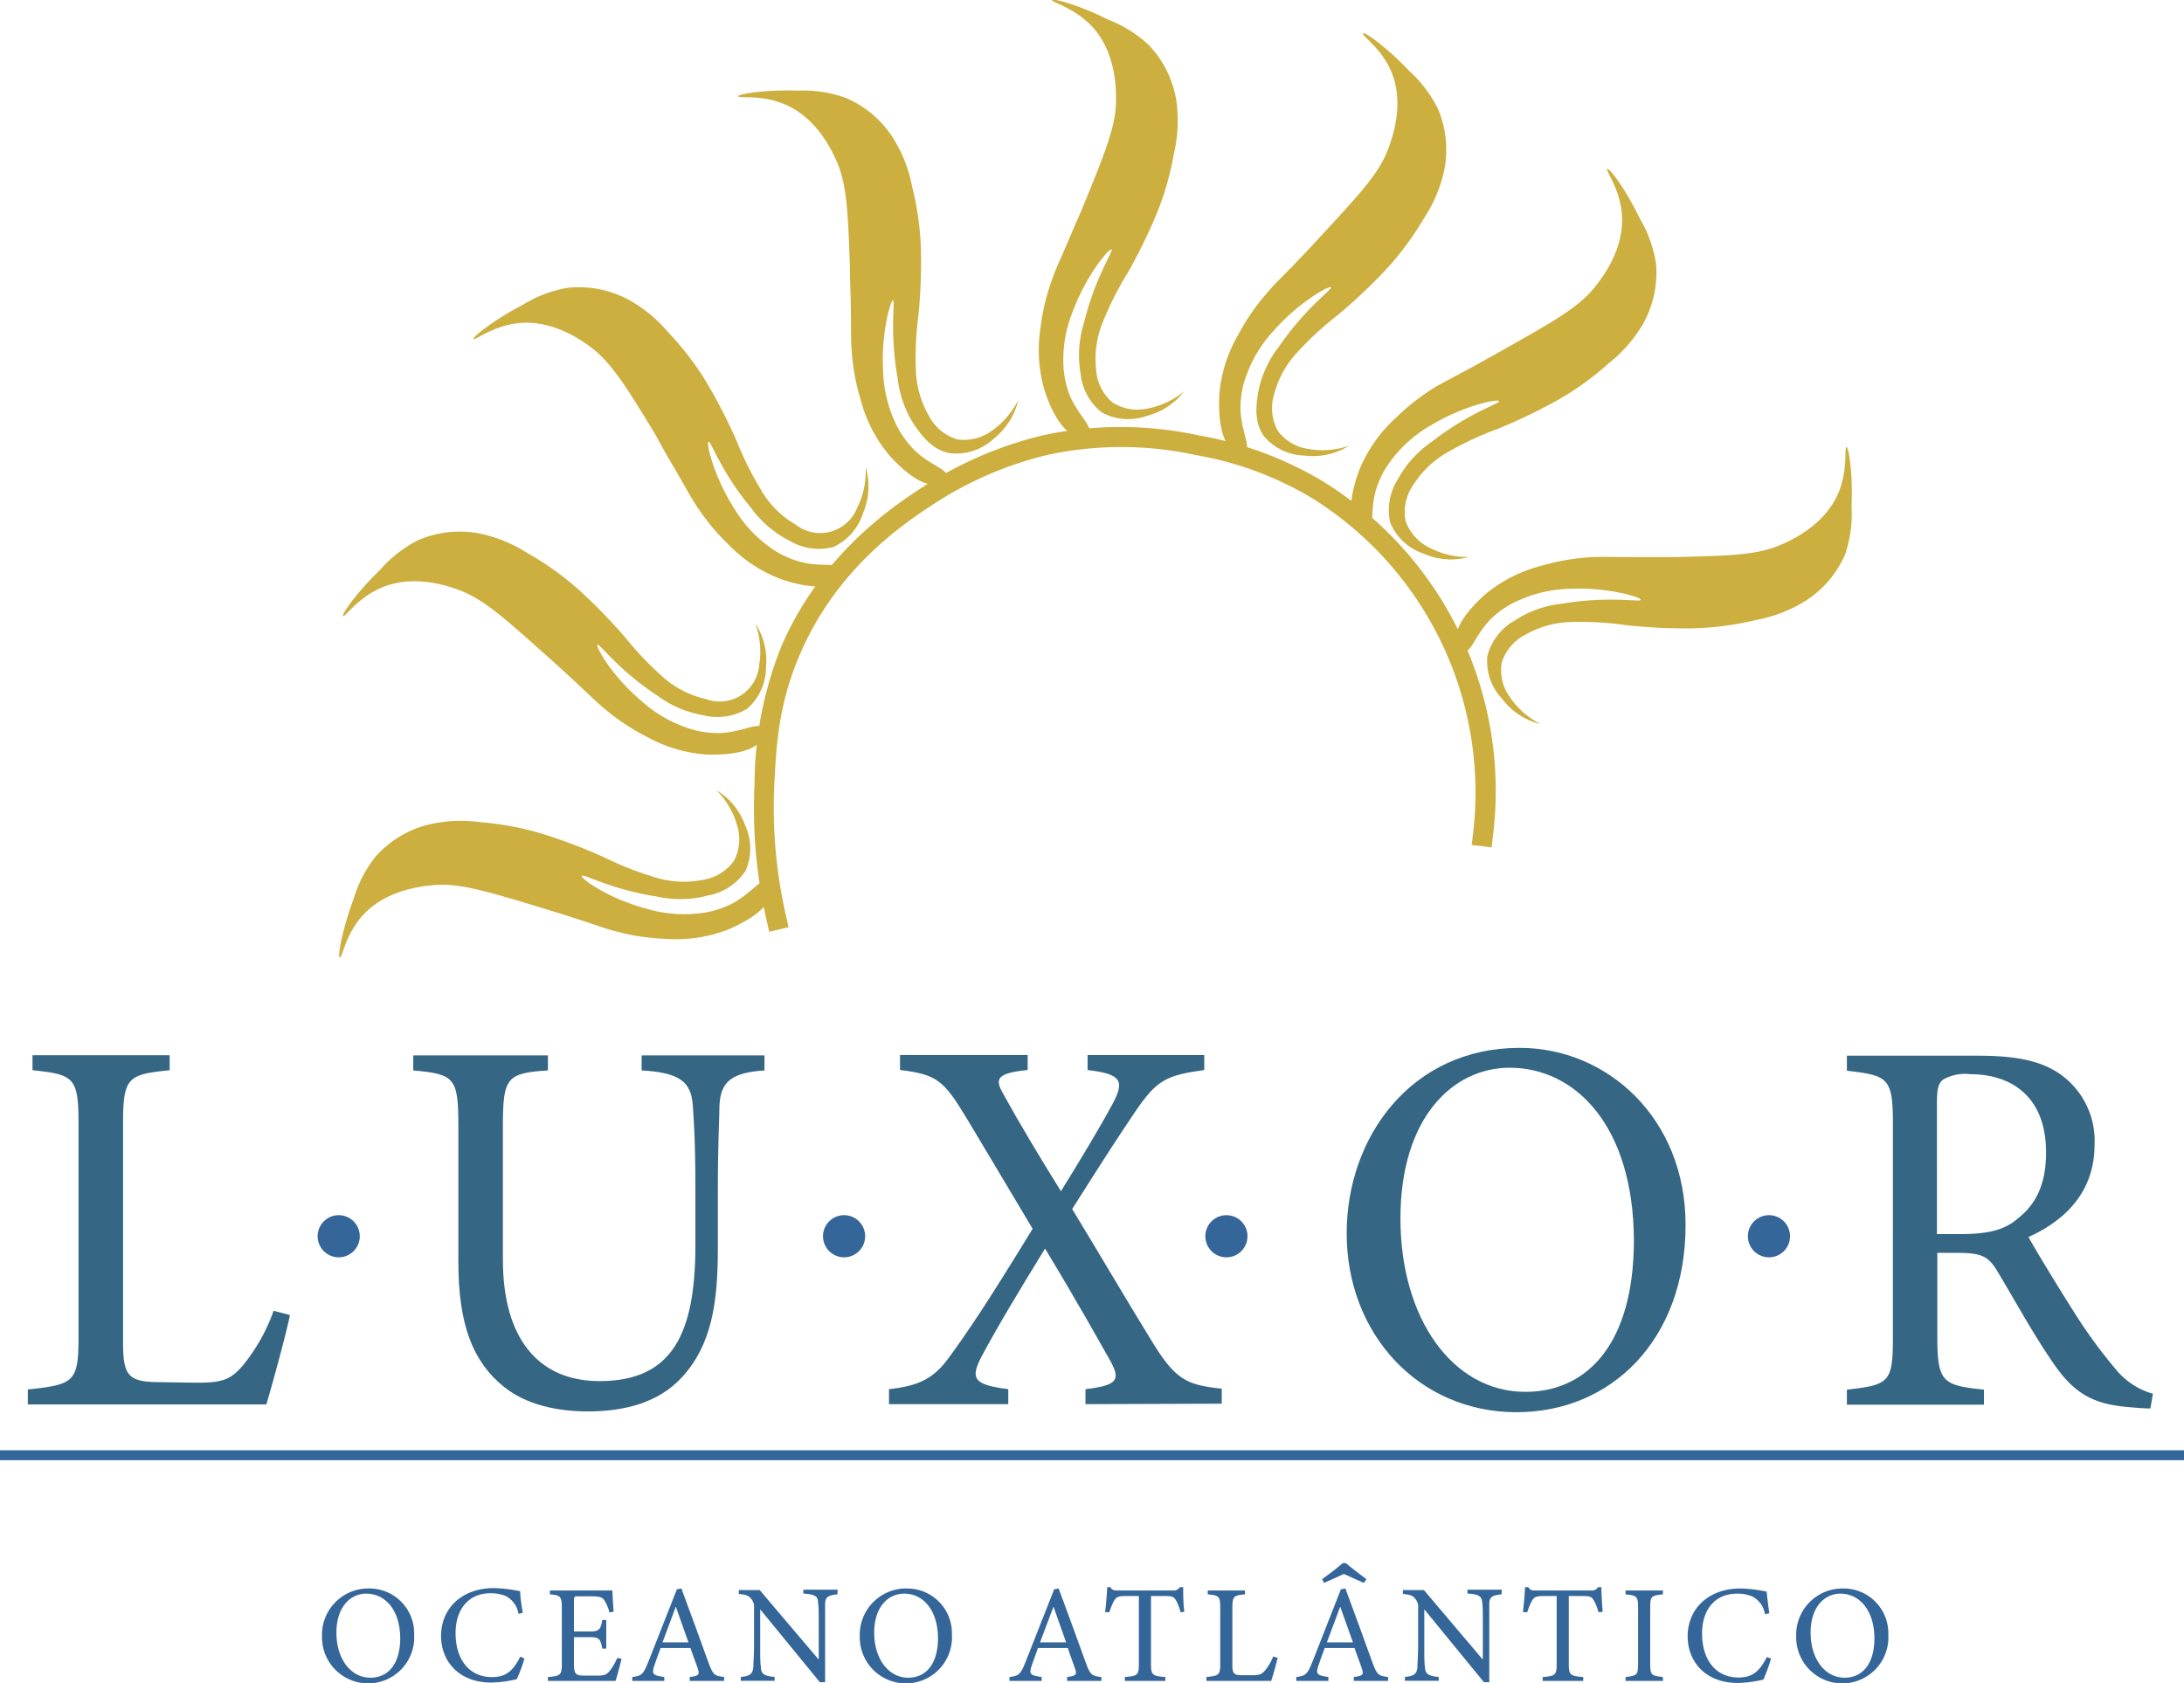 <svg xmlns="http://www.w3.org/2000/svg" viewBox="0 0 219.75 169.38"><g id="Camada_2" data-name="Camada 2"><g id="Camada_1-2" data-name="Camada 1"><path d="M29.17,132.35c-.31,1.68-1.86,7.29-2.37,9h-24v-1.51c4.69-.49,5.1-.76,5.1-5.35V113c0-4.59-.51-4.86-4.63-5.29v-1.51h13.8v1.51c-4.12.43-4.69.65-4.69,5.29v22c0,3.29.42,4.05,3.35,4.1l4.07.06c2.63,0,3.4-.33,4.59-1.68a18.3,18.3,0,0,0,3.14-5.56Z" style="fill:#356684"></path><path d="M76.92,107.73c-3.24.22-4.43,1.08-4.53,3.56,0,1.25-.16,3.51-.16,8.48v5.83c0,5.51-.61,9.72-3.6,13-2.42,2.64-5.93,3.45-9.48,3.45-3,0-6.18-.64-8.45-2.48-3.09-2.48-4.58-6.21-4.58-12.53V113.29c0-4.86-.41-5.18-4.54-5.56v-1.51H55.13v1.51c-4.12.27-4.53.7-4.53,5.56v13.5c0,7.89,3.55,12.21,9.73,12.21,7.32,0,9.64-4.76,9.64-13.72v-5.51c0-5-.16-7-.26-8.48-.15-2.43-1.34-3.34-5.15-3.56v-1.51H76.92Z" style="fill:#356684"></path><path d="M109.22,141.32v-1.51c3.2-.38,3.51-.92,2.58-2.7-1.19-2.11-3.45-6.16-6.65-11.45-2.42,3.94-4.68,7.67-6.38,10.85-1.19,2.27-.78,2.86,2.68,3.3v1.51h-12v-1.51c3.09-.33,4.54-1.14,6-3.14,1.91-2.59,4-5.72,8.45-13-2.68-4.53-5-8.37-6.7-11.23-2.21-3.62-2.88-4.32-6.64-4.75v-1.51H103.4v1.51c-3.19.32-3.29.92-2.47,2.38,1.65,3,3.55,6.15,5.82,9.82,2-3.24,3.86-6.31,5.2-8.8,1.24-2.32.88-3-2.52-3.4v-1.51h11.74v1.51c-3.86.54-4.79,1-7,4.27-1.7,2.53-2.73,4.1-6.29,9.72,2.79,4.59,5.41,9.07,7.83,13,2.48,4.1,3.51,4.7,7.22,5.08v1.51Z" style="fill:#356684"></path><path d="M152.91,105.46c8.81,0,16.69,7.08,16.69,17.82,0,11.61-7.52,18.85-17,18.85-9.89,0-17.1-7.89-17.1-18C135.5,114.43,142,105.46,152.91,105.46Zm-1,2c-5.77,0-11,5.08-11,15.17s5.26,17.45,12.57,17.45c6.24,0,10.92-4.86,10.92-15.29C164.34,113.45,158.63,107.46,151.88,107.46Z" style="fill:#356684"></path><path d="M216.37,141.75c-.66,0-1.23-.05-1.9-.11-3.76-.27-5.77-1.29-8-4.64-1.9-2.76-3.76-6.16-5.41-8.91-1-1.73-1.7-2-4.32-2h-1.81v8.47c0,4.59.57,4.86,4.69,5.3v1.51H185.83v-1.51c4.27-.49,4.63-.71,4.63-5.3V113c0-4.59-.56-4.75-4.63-5.24v-1.51H199c3.76,0,6.29.48,8.25,1.83a8.2,8.2,0,0,1,3.5,7.13c0,4.65-2.83,7.56-6.65,9.29.93,1.67,3.15,5.29,4.69,7.72a50.63,50.63,0,0,0,4.07,5.56,7.41,7.41,0,0,0,3.76,2.49Zm-19-17.55c2.67,0,4.38-.43,5.66-1.57,2-1.56,2.84-3.72,2.84-6.64,0-5.78-3.66-7.88-7.63-7.88a4.5,4.5,0,0,0-2.73.54c-.46.38-.62.92-.62,2.32V124.2Z" style="fill:#356684"></path><path d="M155,72.87a8.29,8.29,0,0,1-3.13-2.78,4.68,4.68,0,0,1-.77-3.41,4.82,4.82,0,0,1,2.39-2.81,9.81,9.81,0,0,1,4.89-1.27,31,31,0,0,1,5.23.32,55.82,55.82,0,0,0,6.71.32,30.4,30.4,0,0,0,6.32-.83,14.41,14.41,0,0,0,5-1.92,10.49,10.49,0,0,0,4-4.66A12.64,12.64,0,0,0,186.3,51c.14-3.15-.26-6-.51-6s.19,2.3-.85,4.69c-1.45,3.31-4.91,4.78-5.88,5.19-2.36,1-5.14,1.06-10.72,1.19-1.23,0-2.51,0-2.51,0-3.76,0-4.25-.05-5.66,0a22.59,22.59,0,0,0-5,.85,14.49,14.49,0,0,0-5.62,2.81c-.36.31-3.64,3.12-2.93,5.08,0,.09.26.7.68.75.73.1,1.13-1.61,2.64-3.19a9.13,9.13,0,0,1,3-2,13.08,13.08,0,0,1,5-1.11c3.88-.18,7.18.85,7.15,1.11s-3.18-.41-7.88.38a10.72,10.72,0,0,0-4.8,1.7A5.75,5.75,0,0,0,149.66,66a5.48,5.48,0,0,0,1.45,4.3A6.85,6.85,0,0,0,155,72.87Z" style="fill:#ccaf3f"></path><path d="M147.79,56.06a8.19,8.19,0,0,1-4.07-1,4.68,4.68,0,0,1-2.29-2.63,4.76,4.76,0,0,1,.76-3.61,9.84,9.84,0,0,1,3.71-3.44,31.78,31.78,0,0,1,4.76-2.2,56.11,56.11,0,0,0,6.05-2.9,29.32,29.32,0,0,0,5.17-3.73,14.23,14.23,0,0,0,3.47-4,10.62,10.62,0,0,0,1.28-6A12.84,12.84,0,0,0,165,22c-1.37-2.85-3.07-5.15-3.28-5s1.25,1.93,1.47,4.52c.29,3.61-2.06,6.54-2.71,7.36-1.6,2-4,3.38-8.88,6.13l-2.19,1.23c-3.29,1.82-3.76,2-5,2.72a22.33,22.33,0,0,0-4,3.13,14.4,14.4,0,0,0-3.61,5.14c-.17.44-1.73,4.48-.18,5.86.07.06.56.49,1,.34.69-.26.23-2,.81-4.06a9.32,9.32,0,0,1,1.69-3.23,13,13,0,0,1,3.9-3.36c3.32-2,6.72-2.66,6.81-2.41s-3,1.15-6.74,4.07a10.73,10.73,0,0,0-3.43,3.78,5.75,5.75,0,0,0-.78,4.38,5.52,5.52,0,0,0,3.31,3.1A6.85,6.85,0,0,0,147.79,56.06Z" style="fill:#ccaf3f"></path><path d="M135.74,44.86a8.14,8.14,0,0,1-4.17.31,4.62,4.62,0,0,1-3-1.81,4.74,4.74,0,0,1-.37-3.67,9.82,9.82,0,0,1,2.49-4.4,31.69,31.69,0,0,1,3.86-3.54,54.07,54.07,0,0,0,4.89-4.6,30.44,30.44,0,0,0,3.8-5.12,14.45,14.45,0,0,0,2.08-4.91,10.62,10.62,0,0,0-.6-6.09,12.63,12.63,0,0,0-2.91-3.87c-2.17-2.3-4.48-4-4.66-3.79S139,4.83,140,7.23c1.38,3.35,0,6.86-.35,7.83-.92,2.4-2.81,4.44-6.6,8.54-.83.91-1.71,1.84-1.71,1.84-2.58,2.73-3,3-3.9,4.1a21.81,21.81,0,0,0-2.88,4.2,14.28,14.28,0,0,0-1.88,6c0,.47-.29,4.79,1.6,5.64.09,0,.69.29,1,0,.58-.45-.37-1.93-.46-4.11a9.21,9.21,0,0,1,.63-3.59,13.07,13.07,0,0,1,2.69-4.38c2.57-2.92,5.61-4.58,5.77-4.38s-2.5,2-5.2,5.93a10.8,10.8,0,0,0-2.12,4.64c-.17,1.16-.47,2.93.59,4.42a5.52,5.52,0,0,0,4.1,1.94A6.79,6.79,0,0,0,135.74,44.86Z" style="fill:#ccaf3f"></path><path d="M119.15,39.38a8.3,8.3,0,0,1-3.8,1.76,4.67,4.67,0,0,1-3.43-.65,4.72,4.72,0,0,1-1.63-3.3,9.77,9.77,0,0,1,.77-5,31.83,31.83,0,0,1,2.37-4.67,53.63,53.63,0,0,0,2.95-6,29.59,29.59,0,0,0,1.75-6.13,14.3,14.3,0,0,0,.22-5.33,10.54,10.54,0,0,0-2.71-5.48A12.48,12.48,0,0,0,111.55,2C108.71.56,106-.19,105.86,0s2.18.74,4,2.64c2.47,2.65,2.44,6.41,2.43,7.45,0,2.56-1.06,5.15-3.16,10.32-.46,1.14-1,2.32-1,2.32-1.45,3.46-1.73,3.88-2.2,5.21a21.58,21.58,0,0,0-1.22,4.95,14.45,14.45,0,0,0,.35,6.27c.14.45,1.42,4.58,3.49,4.71.1,0,.75,0,1-.33.38-.63-1-1.68-1.89-3.69a9.49,9.49,0,0,1-.67-3.58,12.93,12.93,0,0,1,1-5.05c1.37-3.63,3.63-6.26,3.85-6.12s-1.63,2.75-2.77,7.38a10.82,10.82,0,0,0-.35,5.08,5.73,5.73,0,0,0,2.11,3.93,5.52,5.52,0,0,0,4.51.38A6.92,6.92,0,0,0,119.15,39.38Z" style="fill:#ccaf3f"></path><path d="M102.46,40.26a8.44,8.44,0,0,1-2.76,3.16,4.71,4.71,0,0,1-3.39.8,4.76,4.76,0,0,1-2.84-2.36A9.83,9.83,0,0,1,92.15,37a30.77,30.77,0,0,1,.26-5.24,54.2,54.2,0,0,0,.25-6.7,29.66,29.66,0,0,0-.89-6.31,14.2,14.2,0,0,0-2-5,10.53,10.53,0,0,0-4.7-3.91,12.72,12.72,0,0,0-4.79-.72c-3.16-.11-6,.32-6,.57s2.29-.21,4.68.81c3.34,1.41,4.84,4.86,5.26,5.82,1,2.35,1.11,5.13,1.3,10.71,0,1.23.06,2.51.06,2.51.09,3.76,0,4.25.11,5.66a21.52,21.52,0,0,0,.9,5,14.33,14.33,0,0,0,2.86,5.59c.31.35,3.16,3.61,5.11,2.88.08,0,.69-.27.75-.69.09-.73-1.63-1.11-3.22-2.6a9.58,9.58,0,0,1-2.08-3,13.23,13.23,0,0,1-1.15-5c-.23-3.88.77-7.2,1-7.16s-.37,3.18.46,7.87a10.88,10.88,0,0,0,1.75,4.79c.69.94,1.72,2.42,3.52,2.73A5.52,5.52,0,0,0,100,44.14,7,7,0,0,0,102.46,40.26Z" style="fill:#ccaf3f"></path><path d="M87.1,47a8.18,8.18,0,0,1-.85,4.1,4,4,0,0,1-6.19,1.7,9.59,9.59,0,0,1-3.55-3.6,33,33,0,0,1-2.34-4.7,53.08,53.08,0,0,0-3.07-6,29.06,29.06,0,0,0-3.87-5.06,14.16,14.16,0,0,0-4.14-3.36,10.62,10.62,0,0,0-6-1.11,12.72,12.72,0,0,0-4.53,1.73c-2.8,1.45-5,3.21-4.92,3.42s1.89-1.31,4.48-1.59c3.6-.4,6.59,1.86,7.43,2.49,2,1.55,3.49,3.93,6.38,8.7C66.55,44.85,67.2,46,67.2,46c1.91,3.23,2.08,3.7,2.86,4.88a21.77,21.77,0,0,0,3.25,3.93,14.33,14.33,0,0,0,5.23,3.46c.45.16,4.53,1.6,5.87,0,.06-.07.47-.57.31-1-.28-.69-2-.18-4.08-.7A9.16,9.16,0,0,1,77.36,55a12.94,12.94,0,0,1-3.46-3.79c-2.1-3.27-2.86-6.65-2.61-6.75s1.23,3,4.26,6.63a10.85,10.85,0,0,0,3.87,3.32,5.78,5.78,0,0,0,4.41.65,5.54,5.54,0,0,0,3-3.4A6.88,6.88,0,0,0,87.1,47Z" style="fill:#ccaf3f"></path><path d="M76,62.75a8.25,8.25,0,0,1,.39,4.17A4,4,0,0,1,71,70.35,9.75,9.75,0,0,1,66.55,68a32,32,0,0,1-3.61-3.81,54.62,54.62,0,0,0-4.68-4.81,29.44,29.44,0,0,0-5.18-3.71,14.26,14.26,0,0,0-4.95-2,10.59,10.59,0,0,0-6.07.7,12.76,12.76,0,0,0-3.83,3C36,59.5,34.34,61.84,34.52,62s1.43-1.8,3.82-2.84c3.32-1.43,6.85-.14,7.84.22,2.4.88,4.48,2.74,8.64,6.45.92.82,1.87,1.69,1.87,1.69,2.77,2.53,3.07,2.93,4.16,3.83a22,22,0,0,0,4.25,2.81,14.42,14.42,0,0,0,6,1.78c.47,0,4.79.21,5.61-1.7,0-.09.29-.69,0-1-.47-.57-1.93.4-4.11.53a9.29,9.29,0,0,1-3.6-.57,13.1,13.1,0,0,1-4.42-2.62c-3-2.51-4.67-5.52-4.47-5.69s2,2.46,6,5.1a10.9,10.9,0,0,0,4.68,2,5.78,5.78,0,0,0,4.4-.67,5.5,5.5,0,0,0,1.88-4.12A6.84,6.84,0,0,0,76,62.75Z" style="fill:#ccaf3f"></path><path d="M72.09,79.53a8.19,8.19,0,0,1,2.1,3.62,4.65,4.65,0,0,1-.33,3.47,4.74,4.74,0,0,1-3.13,1.93,9.77,9.77,0,0,1-5-.31,31.68,31.68,0,0,1-4.88-1.93,55.51,55.51,0,0,0-6.27-2.39,29.51,29.51,0,0,0-6.26-1.17,14.13,14.13,0,0,0-5.33.27,10.54,10.54,0,0,0-5.21,3.2,12.73,12.73,0,0,0-2.22,4.31c-1.12,3-1.61,5.76-1.37,5.84s.53-2.24,2.26-4.19c2.41-2.7,6.16-3,7.2-3.1,2.55-.22,5.22.59,10.56,2.2l2.4.74c3.59,1.13,4,1.37,5.39,1.72a21.92,21.92,0,0,0,5,.75,14.39,14.39,0,0,0,6.21-.92c.44-.18,4.44-1.83,4.37-3.91,0-.09,0-.74-.41-.93-.66-.32-1.58,1.18-3.5,2.21a9.48,9.48,0,0,1-3.51,1A13.2,13.2,0,0,1,65,91.44c-3.75-1-6.57-3-6.45-3.28s2.89,1.37,7.6,2.08a10.67,10.67,0,0,0,5.1-.12A5.75,5.75,0,0,0,75,87.67a5.52,5.52,0,0,0,0-4.54A6.85,6.85,0,0,0,72.09,79.53Z" style="fill:#ccaf3f"></path><path d="M77.4,93.78l-.23-1a50.14,50.14,0,0,1-1.25-13.86A37.44,37.44,0,0,1,78.64,65c4-9.22,11.19-14,13.91-15.79a38.9,38.9,0,0,1,12.3-5.38,37,37,0,0,1,15.82,0A36.2,36.2,0,0,1,133,48.38a36.6,36.6,0,0,1,17.2,35.9l-.12,1-2-.24.12-1a34.91,34.91,0,0,0-16.24-33.94,33.9,33.9,0,0,0-11.64-4.3,35.15,35.15,0,0,0-15,0,36.74,36.74,0,0,0-11.64,5.1c-2.59,1.71-9.46,6.24-13.17,14.91C78.3,70.88,78.1,75.21,77.91,79a48.52,48.52,0,0,0,1.21,13.31l.22,1Z" style="fill:#ccaf3f"></path><circle cx="177.96" cy="124.42" r="1.62" style="fill:#34669a"></circle><path d="M178,126.54a2.12,2.12,0,1,1,2.11-2.12A2.12,2.12,0,0,1,178,126.54Zm0-3.24a1.12,1.12,0,1,0,1.11,1.12A1.12,1.12,0,0,0,178,123.3Z" style="fill:#34669a"></path><circle cx="123.4" cy="124.42" r="1.62" style="fill:#34669a"></circle><path d="M123.4,126.54a2.12,2.12,0,1,1,2.12-2.12A2.12,2.12,0,0,1,123.4,126.54Zm0-3.24a1.12,1.12,0,1,0,1.12,1.12A1.12,1.12,0,0,0,123.4,123.3Z" style="fill:#34669a"></path><circle cx="84.94" cy="124.42" r="1.62" style="fill:#34669a"></circle><path d="M84.94,126.54a2.12,2.12,0,1,1,2.11-2.12A2.12,2.12,0,0,1,84.94,126.54Zm0-3.24a1.12,1.12,0,1,0,1.11,1.12A1.12,1.12,0,0,0,84.94,123.3Z" style="fill:#34669a"></path><circle cx="34.08" cy="124.42" r="1.62" style="fill:#34669a"></circle><path d="M34.08,126.54a2.12,2.12,0,1,1,2.12-2.12A2.12,2.12,0,0,1,34.08,126.54Zm0-3.24a1.12,1.12,0,1,0,1.12,1.12A1.12,1.12,0,0,0,34.08,123.3Z" style="fill:#34669a"></path><line y1="146.46" x2="219.74" y2="146.46" style="fill:#34669a"></line><rect y="145.96" width="219.75" height="1" style="fill:#34669a"></rect><path d="M37.13,159.87a4.5,4.5,0,0,1,4.54,4.62,4.64,4.64,0,1,1-9.27.21A4.66,4.66,0,0,1,37.13,159.87Zm-.28.52c-1.57,0-3,1.31-3,3.93s1.43,4.53,3.42,4.53c1.7,0,3-1.26,3-4C40.24,161.94,38.69,160.39,36.85,160.39Z" style="fill:#34669a"></path><path d="M52.77,166.93A16.57,16.57,0,0,1,52,169a12.22,12.22,0,0,1-2.56.34c-3.35,0-5.06-2.23-5.06-4.68,0-2.86,2.17-4.83,5.31-4.83a14.42,14.42,0,0,1,2.65.32c0,.63.15,1.47.26,2.17l-.43.1a2.44,2.44,0,0,0-1.33-1.81,4,4,0,0,0-1.47-.26c-2.31,0-3.53,1.71-3.53,4,0,2.7,1.4,4.44,3.67,4.44,1.43,0,2.13-.66,2.84-2.06Z" style="fill:#34669a"></path><path d="M62.54,166.94c-.08.37-.46,1.81-.6,2.23H55.13v-.39c1.31-.1,1.4-.23,1.4-1.37v-5.54c0-1.24-.15-1.31-1.2-1.41v-.39h4.29c1.31,0,1.86,0,2,0,0,.35.07,1.4.12,2.14l-.42.07a4,4,0,0,0-.42-1.06c-.22-.47-.54-.56-1.38-.56H58.21c-.43,0-.46,0-.46.44v3.1h1.56c1,0,1.12-.21,1.29-1.16H61v2.88H60.6c-.19-1-.3-1.15-1.31-1.15H57.75v2.79c0,1,.31,1.07,1,1.08h1.3c.86,0,1-.13,1.31-.49a5.91,5.91,0,0,0,.75-1.29Z" style="fill:#34669a"></path><path d="M69.4,169.17v-.39c.91-.11,1-.25.83-.79s-.46-1.24-.76-2.13h-3c-.23.63-.44,1.18-.63,1.76-.31.91-.12,1,1,1.16v.39H63.62v-.39c.88-.11,1.1-.21,1.59-1.47l2.9-7.36.45-.08c.88,2.39,1.85,5,2.73,7.47.45,1.21.58,1.33,1.57,1.44v.39ZM68,161.7c-.45,1.21-.92,2.48-1.34,3.59h2.61Z" style="fill:#34669a"></path><path d="M84.26,160.46c-.9.1-1.19.24-1.24.88,0,.45,0,1,0,2.34v5.62h-.53l-6-7.33v3.5c0,1.26,0,1.89.07,2.3,0,.71.37.92,1.38,1v.39h-3.4v-.39c.87-.07,1.2-.28,1.26-1,0-.45.07-1.08.07-2.35v-3.57a1.23,1.23,0,0,0-.28-.93c-.27-.35-.56-.43-1.25-.5v-.39h2.1l5.94,7v-3.43c0-1.3,0-1.91-.07-2.33,0-.63-.36-.82-1.48-.89v-.39h3.46Z" style="fill:#34669a"></path><path d="M91.24,159.87a4.5,4.5,0,0,1,4.54,4.62,4.64,4.64,0,1,1-9.27.21A4.66,4.66,0,0,1,91.24,159.87Zm-.28.52c-1.57,0-3,1.31-3,3.93s1.43,4.53,3.42,4.53c1.7,0,3-1.26,3-4C94.35,161.94,92.8,160.39,91,160.39Z" style="fill:#34669a"></path><path d="M107.37,169.17v-.39c.91-.11,1-.25.82-.79s-.46-1.24-.75-2.13h-3c-.22.63-.43,1.18-.63,1.76-.31.91-.11,1,1,1.16v.39h-3.24v-.39c.89-.11,1.11-.21,1.6-1.47l2.9-7.36.45-.08c.88,2.39,1.85,5,2.73,7.47.45,1.21.57,1.33,1.57,1.44v.39ZM106,161.7c-.45,1.21-.93,2.48-1.35,3.59h2.62Z" style="fill:#34669a"></path><path d="M118.79,162.26a5.34,5.34,0,0,0-.44-1.16c-.23-.38-.37-.47-1.14-.47h-1.4v6.82c0,1.09.11,1.24,1.44,1.33v.39h-4.07v-.39c1.3-.09,1.41-.23,1.41-1.33v-6.82h-1.27c-.77,0-1,.08-1.24.5a7.16,7.16,0,0,0-.46,1.13h-.42c.09-.85.17-1.73.21-2.52h.32c.21.34.37.33.76.33H118a.7.7,0,0,0,.71-.33h.34c0,.66,0,1.67.12,2.48Z" style="fill:#34669a"></path><path d="M128.55,166.84c-.08.44-.5,1.9-.64,2.33h-6.52v-.39c1.28-.13,1.39-.2,1.39-1.39v-5.56c0-1.19-.14-1.26-1.26-1.37v-.39h3.75v.39c-1.12.11-1.27.17-1.27,1.37v5.7c0,.86.11,1.05.91,1.07H126c.71,0,.92-.08,1.24-.43a4.84,4.84,0,0,0,.86-1.45Z" style="fill:#34669a"></path><path d="M136.22,169.17v-.39c.91-.11,1-.25.83-.79s-.46-1.24-.76-2.13h-3c-.23.63-.44,1.18-.63,1.76-.31.91-.11,1,1,1.16v.39h-3.23v-.39c.88-.11,1.1-.21,1.6-1.47l2.89-7.36.45-.08c.88,2.39,1.85,5,2.73,7.47.45,1.21.58,1.33,1.57,1.44v.39Zm1-9.86-2-.9-2,.9-.19-.37c.65-.47,1.65-1.24,2.07-1.62h.32c.45.39,1.44,1.15,2.07,1.62Zm-2.37,2.39c-.45,1.21-.92,2.48-1.34,3.59h2.62Z" style="fill:#34669a"></path><path d="M151.08,160.46c-.9.1-1.19.24-1.23.88,0,.45,0,1,0,2.34v5.62h-.54l-6-7.33v3.5c0,1.26,0,1.89.07,2.3,0,.71.38.92,1.38,1v.39h-3.4v-.39c.87-.07,1.21-.28,1.26-1,0-.45.07-1.08.07-2.35v-3.57a1.23,1.23,0,0,0-.28-.93c-.26-.35-.56-.43-1.25-.5v-.39h2.11l5.93,7v-3.43c0-1.3,0-1.91-.06-2.33-.05-.63-.37-.82-1.49-.89v-.39h3.46Z" style="fill:#34669a"></path><path d="M160.84,162.26a5.86,5.86,0,0,0-.45-1.16c-.23-.38-.37-.47-1.14-.47h-1.4v6.82c0,1.09.11,1.24,1.45,1.33v.39h-4.08v-.39c1.3-.09,1.41-.23,1.41-1.33v-6.82h-1.27c-.77,0-1,.08-1.23.5a6.31,6.31,0,0,0-.46,1.13h-.43c.09-.85.17-1.73.21-2.52h.33c.21.34.36.33.75.33h5.55a.7.7,0,0,0,.71-.33h.34c0,.66.06,1.67.13,2.48Z" style="fill:#34669a"></path><path d="M163.56,169.17v-.39c1.15-.13,1.26-.18,1.26-1.37v-5.57c0-1.2-.11-1.26-1.26-1.38v-.39h3.76v.39c-1.17.12-1.28.18-1.28,1.38v5.57c0,1.2.11,1.24,1.28,1.37v.39Z" style="fill:#34669a"></path><path d="M178.2,166.93a18.26,18.26,0,0,1-.77,2.11,12.34,12.34,0,0,1-2.57.34c-3.34,0-5.05-2.23-5.05-4.68,0-2.86,2.17-4.83,5.31-4.83a14.28,14.28,0,0,1,2.64.32c.06.63.16,1.47.27,2.17l-.44.1a2.42,2.42,0,0,0-1.33-1.81,4,4,0,0,0-1.47-.26c-2.31,0-3.53,1.71-3.53,4,0,2.7,1.4,4.44,3.67,4.44,1.43,0,2.13-.66,2.85-2.06Z" style="fill:#34669a"></path><path d="M185.46,159.87a4.5,4.5,0,0,1,4.54,4.62,4.64,4.64,0,1,1-9.27.21A4.66,4.66,0,0,1,185.46,159.87Zm-.28.52c-1.57,0-3,1.31-3,3.93s1.43,4.53,3.42,4.53c1.7,0,3-1.26,3-4C188.57,161.94,187,160.39,185.18,160.39Z" style="fill:#34669a"></path></g></g></svg>